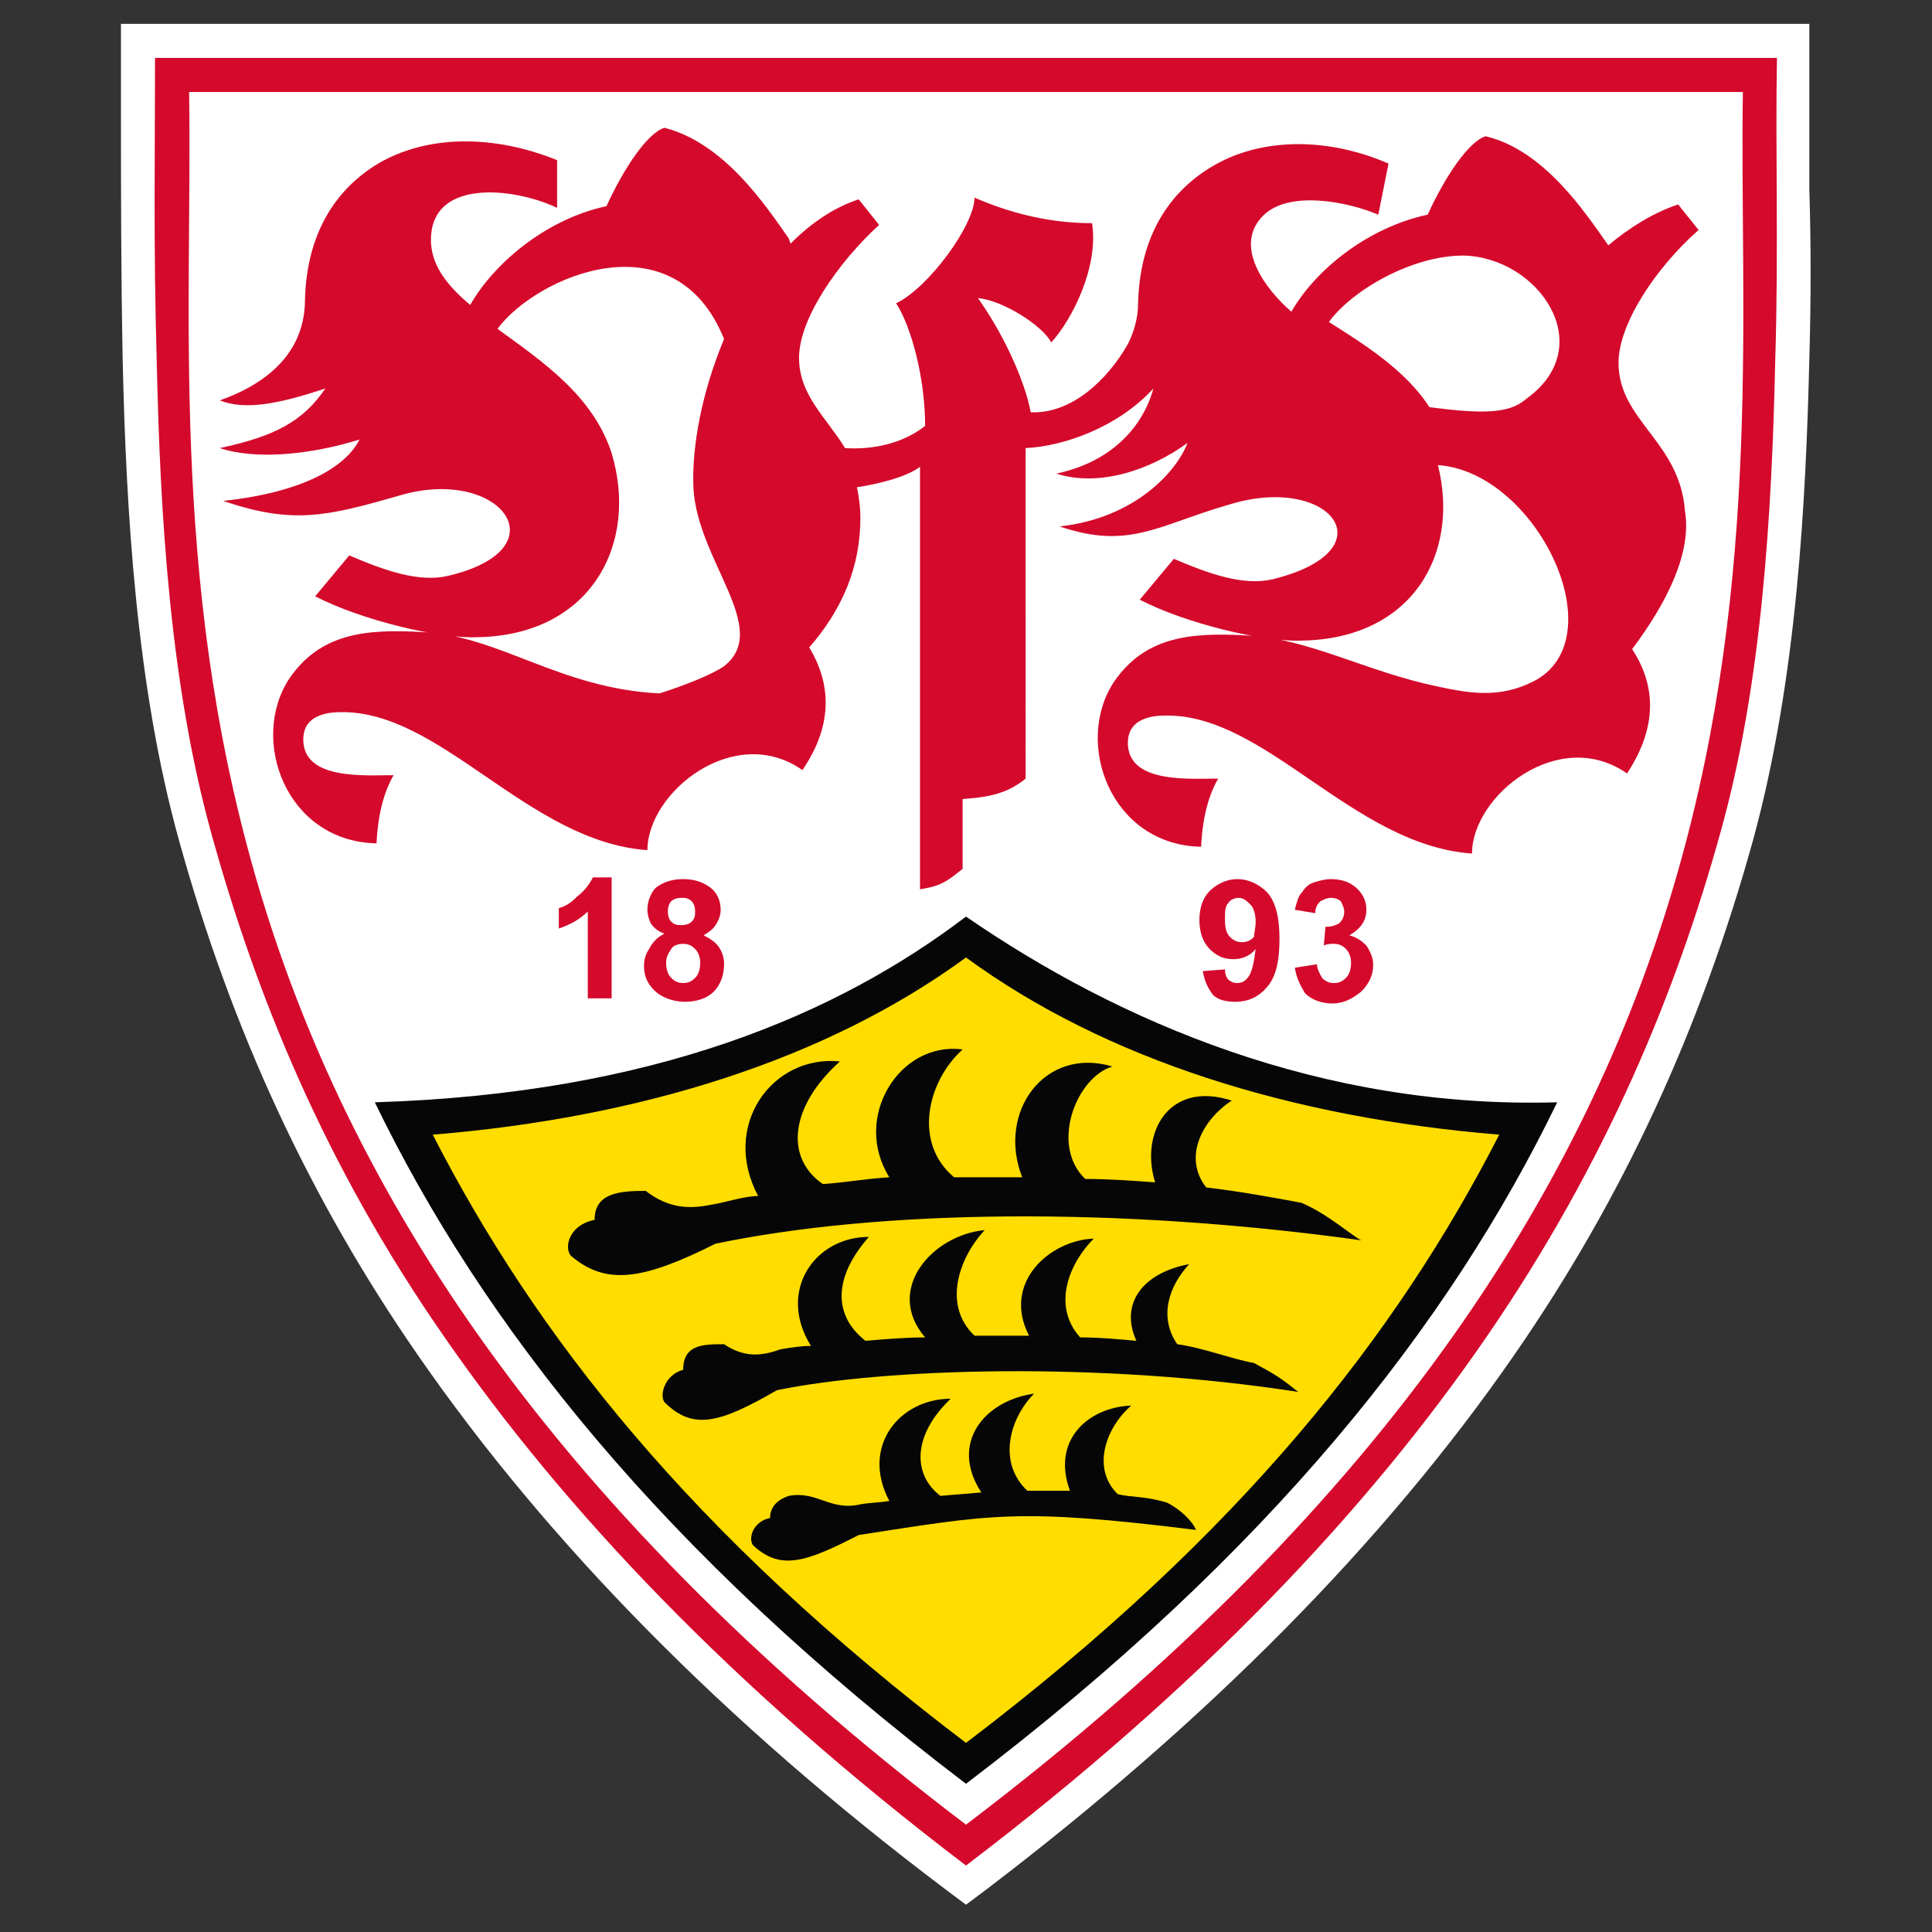 <?xml version="1.0" encoding="utf-8"?>
<!-- Generator: Adobe Illustrator 27.6.1, SVG Export Plug-In . SVG Version: 6.00 Build 0)  -->
<svg version="1.1" id="Ebene_1" xmlns="http://www.w3.org/2000/svg" xmlns:xlink="http://www.w3.org/1999/xlink" x="0px" y="0px"
	 viewBox="0 0 113.4 113.4" style="enable-background:new 0 0 113.4 113.4;" xml:space="preserve">
<rect x="0" y="0" width="113.4" height="113.4" fill="#333333" stroke="none"/>
<style type="text/css">
	.Schlagschatten{fill:none;}
	.Abgerundete_x0020_Ecken_x0020_2_x0020_Pt_x002E_{fill:#FFFFFF;stroke:#000000;stroke-miterlimit:10;}
	.Interaktiv_x0020_X_x0020_spiegeln{fill:none;}
	.Weich_x0020_abgeflachte_x0020_Kante{fill:url(#SVGID_1_);}
	.Abenddämmerung{fill:#FFFFFF;}
	.Laub_GS{fill:#FFDD00;}
	.Pompadour_GS{fill-rule:evenodd;clip-rule:evenodd;fill:#51AEE2;}
	.st0{fill:#FFFFFF;}
	.st1{fill:#D4092B;}
	.st2{fill:#070606;}
	.st3{fill:#FFDD00;}
</style>
<linearGradient id="SVGID_1_" gradientUnits="userSpaceOnUse" x1="0" y1="0" x2="0.707" y2="0.707">
	<stop  offset="0" style="stop-color:#E6E6EB"/>
	<stop  offset="0.174" style="stop-color:#E2E2E6"/>
	<stop  offset="0.352" style="stop-color:#D5D4D8"/>
	<stop  offset="0.532" style="stop-color:#C0BFC2"/>
	<stop  offset="0.714" style="stop-color:#A4A2A4"/>
	<stop  offset="0.895" style="stop-color:#828282"/>
	<stop  offset="1" style="stop-color:#6B6E6E"/>
</linearGradient>
<g>
	<path class="st0" d="M7.1,1.4l0,2c0,1.1,0,2.2,0,3.3c0,4.3,0,9.2,0.1,14.4c0.2,8.9,0.8,19.2,3.3,28.2c3.1,11.2,7.7,21.1,14,30.2
		c7.6,11,18,21.6,31,31.4l1.2,0.9l1.2-0.9c13-9.9,23.4-20.4,31-31.4c6.3-9.1,10.9-19,14-30.2c2.6-9.5,3.1-20.1,3.3-28.2
		c0.1-3.5,0.1-6.8,0-10c0-2.7,0-5.3,0-7.7l0-2l-2,0l-95.2,0H7.1L7.1,1.4L7.1,1.4z"/>
	<path class="st1" d="M56.7,109.5C42.9,99,33.1,88.6,26.1,78.5C19,68.3,15,58.3,12.4,48.9c-2.4-8.7-3-18.5-3.2-27.7
		C9,14.6,9.1,8.7,9.1,3.4l0,0l95.2,0l0,0c-0.1,5.3,0.1,11.2-0.1,17.7c-0.2,9.2-0.8,19.1-3.2,27.7c-2.6,9.4-6.7,19.4-13.7,29.6
		C80.3,88.6,70.5,99,56.7,109.5L56.7,109.5L56.7,109.5z"/>
	<path class="st0" d="M11.1,5.4c0.4,25.2-5.4,63,45.6,101.7c51-38.7,45.2-76.5,45.6-101.7l0,0L11.1,5.4L11.1,5.4L11.1,5.4z"/>
	<path class="st1" d="M35.8,58.6h-1.3v-5.1l0,0c-0.5,0.5-1.1,0.8-1.7,1l0,0v-1.2l0,0c0.4-0.1,0.7-0.3,1.1-0.7
		c0.4-0.3,0.7-0.7,0.9-1.1l0,0h1.1V58.6L35.8,58.6L35.8,58.6z M39,54.8c-0.3-0.1-0.6-0.3-0.8-0.6C38.1,54,38,53.7,38,53.4
		c0-0.5,0.2-1,0.5-1.3c0.4-0.3,0.9-0.5,1.6-0.5c0.7,0,1.2,0.2,1.6,0.5c0.4,0.3,0.6,0.8,0.6,1.3c0,0.3-0.1,0.6-0.3,0.9
		c-0.2,0.3-0.4,0.4-0.7,0.6c0.4,0.2,0.7,0.4,0.9,0.7c0.2,0.3,0.3,0.6,0.3,1c0,0.6-0.2,1.2-0.6,1.6c-0.4,0.4-1,0.6-1.7,0.6
		c-0.6,0-1.2-0.2-1.6-0.5c-0.5-0.4-0.8-0.9-0.8-1.6c0-0.4,0.1-0.7,0.3-1C38.3,55.3,38.6,55,39,54.8L39,54.8L39,54.8z M39.2,53.5
		c0,0.3,0.1,0.5,0.2,0.6c0.2,0.2,0.4,0.2,0.6,0.2c0.3,0,0.5-0.1,0.6-0.2c0.2-0.2,0.2-0.4,0.2-0.6c0-0.3-0.1-0.5-0.2-0.6
		c-0.2-0.2-0.4-0.2-0.6-0.2c-0.3,0-0.5,0.1-0.6,0.2C39.3,53,39.2,53.2,39.2,53.5L39.2,53.5L39.2,53.5z M39.1,56.5
		c0,0.4,0.1,0.7,0.3,0.9c0.2,0.2,0.4,0.3,0.7,0.3c0.3,0,0.5-0.1,0.7-0.3c0.2-0.2,0.3-0.5,0.3-0.9c0-0.3-0.1-0.6-0.3-0.8
		c-0.2-0.2-0.4-0.3-0.7-0.3c-0.3,0-0.6,0.1-0.7,0.3C39.2,56,39.1,56.2,39.1,56.5L39.1,56.5L39.1,56.5z M70.6,57l1.3-0.1l0,0
		c0,0.3,0.1,0.5,0.2,0.6c0.1,0.1,0.3,0.2,0.5,0.2c0.3,0,0.5-0.1,0.7-0.4c0.2-0.3,0.3-0.8,0.4-1.6c-0.3,0.4-0.8,0.6-1.3,0.6
		c-0.6,0-1-0.2-1.4-0.6c-0.4-0.4-0.6-1-0.6-1.7c0-0.7,0.2-1.3,0.6-1.7c0.4-0.4,1-0.7,1.6-0.7c0.7,0,1.3,0.3,1.8,0.8
		c0.5,0.6,0.7,1.5,0.7,2.7c0,1.3-0.2,2.2-0.7,2.8c-0.5,0.6-1.1,0.9-1.9,0.9c-0.5,0-1-0.1-1.3-0.4C70.9,58,70.7,57.6,70.6,57L70.6,57
		L70.6,57z M73.7,54.1c0-0.4-0.1-0.8-0.3-1c-0.2-0.2-0.4-0.4-0.7-0.4c-0.2,0-0.5,0.1-0.6,0.3c-0.2,0.2-0.2,0.5-0.2,1
		c0,0.5,0.1,0.8,0.3,1c0.2,0.2,0.4,0.3,0.7,0.3c0.3,0,0.5-0.1,0.7-0.3C73.6,54.8,73.7,54.5,73.7,54.1L73.7,54.1L73.7,54.1z M76,56.8
		l1.3-0.2l0,0c0,0.3,0.2,0.6,0.3,0.8c0.2,0.2,0.4,0.3,0.7,0.3c0.3,0,0.5-0.1,0.7-0.3c0.2-0.2,0.3-0.5,0.3-0.9c0-0.3-0.1-0.6-0.3-0.8
		c-0.2-0.2-0.4-0.3-0.7-0.3c-0.2,0-0.4,0-0.6,0.1l0,0l0.1-1.1l0,0c0.4,0,0.6-0.1,0.8-0.2c0.2-0.2,0.3-0.4,0.3-0.7
		c0-0.2-0.1-0.4-0.2-0.6c-0.1-0.1-0.3-0.2-0.6-0.2c-0.2,0-0.4,0.1-0.6,0.2c-0.2,0.2-0.3,0.4-0.3,0.7l0,0l-1.2-0.2l0,0
		c0.1-0.4,0.2-0.8,0.4-1c0.2-0.3,0.4-0.5,0.7-0.6c0.3-0.1,0.7-0.2,1-0.2c0.7,0,1.2,0.2,1.6,0.6c0.3,0.3,0.5,0.7,0.5,1.2
		c0,0.6-0.3,1.1-1,1.5c0.4,0.1,0.7,0.3,1,0.6c0.2,0.3,0.4,0.7,0.4,1.1c0,0.6-0.2,1.1-0.7,1.6c-0.5,0.4-1,0.7-1.7,0.7
		c-0.6,0-1.2-0.2-1.6-0.6C76.3,57.8,76.1,57.4,76,56.8L76,56.8L76,56.8z"/>
	<path class="st1" d="M83.9,23.9c-1.4-2.2-4-3.8-5.9-5c1.3-1.8,4.8-3.9,7.9-3.9c4.4,0.1,8,5.3,3.7,8.4C88.6,24.3,87,24.3,83.9,23.9
		L83.9,23.9L83.9,23.9z M81.5,9.6C77.8,8,73.9,8.1,71.1,9.8c-2.5,1.5-4.2,4.1-4.3,8c0,0.8-0.2,1.6-0.6,2.4l0,0l0,0l0,0
		c-1.2,2.1-3.3,4.1-5.7,4c-0.4-2.1-1.8-4.9-3.1-6.7c1.4,0.1,3.8,1.6,4.3,2.6c1.2-1.3,2.8-4.4,2.4-7c-2.3,0-4.6-0.5-6.9-1.5
		c0,1.6-2.7,5.3-4.6,6.2c0.9,1.4,1.7,4.4,1.7,7.2c-1.4,1.1-3.2,1.4-4.7,1.3c-1.1-1.8-2.7-3.1-2.7-5.3c0-2.3,2.3-5.6,4.7-7.8l0,0
		l-1.2-1.5l0,0c-1.5,0.5-2.8,1.4-4,2.6L46.3,14l0,0c-1.4-2-3.8-5.6-7.3-6.5c-1,0.3-2.4,2.4-3.4,4.6c-3.7,0.8-6.7,3.5-8,5.8
		c-1.3-1.1-2.2-2.2-2.3-3.6c-0.2-3.9,4.9-3.3,7.4-2.1l0,0l0-2.8l0,0c-3.7-1.5-7.6-1.5-10.5,0.2c-2.5,1.5-4.2,4.1-4.3,8
		c0,2.6-1.6,4.7-5,5.9c1.5,0.6,3.5,0.2,6.2-0.7c-1.3,1.9-2.9,2.8-6.2,3.5c2.1,0.7,5.3,0.4,8.2-0.5c-0.8,1.6-3.3,3.1-8,3.6
		c4.1,1.4,6.1,0.9,10.3-0.3c5.9-1.8,9.7,3.1,2.9,4.7c-1.7,0.4-3.7-0.3-5.8-1.2l0,0l-2,2.4l0,0c2.7,1.4,7.3,2.5,9.5,2.4
		c6.7-0.1,9.5-5.5,7.9-10.8c-1.1-3.4-4.1-5.4-6.7-7.3c2.3-3.1,10.4-6.6,13.3,0.6c-1.3,3.1-1.9,6.3-1.8,8.7c0.2,4.3,4.6,8.3,1.8,10.5
		c-0.7,0.5-2.5,1.2-3.8,1.6c-5.9-0.3-9.4-3.4-13.9-3.6c-3.4-0.2-6,0.1-7.8,2.7c-2.4,3.6-0.2,9.6,5.1,9.7c0.1-2.1,0.6-3.3,1-4
		c-1.7,0-5.3,0.3-5.3-2.1c0-1.2,1-1.6,2.2-1.6c5.9-0.1,11,7.6,18,8.1c0-3.4,5.1-7.5,9.1-4.7c1.9-2.8,1.6-5.2,0.4-7.2
		c2-2.3,3-4.8,3-7.6c0-0.7-0.1-1.3-0.2-1.8c1.3-0.2,2.9-0.6,3.7-1.2l0,0v24.8l0,0c1.2-0.2,1.5-0.4,2.5-1.2l0,0v-4.1l0,0
		c1.2-0.1,2.5-0.2,3.7-1.2l0,0V26.3l0,0c2.2-0.1,5.4-1.2,7.5-3.5c0,0,0,0,0,0c-0.6,2.2-2.4,4.3-5.7,5c2.5,0.8,5.5-0.2,7.7-1.8
		c-0.6,1.6-3,4.4-7.5,4.9c4.1,1.4,5.8-0.1,10-1.3c5.9-1.8,9.4,2.7,2.5,4.4c-1.7,0.4-3.7-0.3-5.8-1.2l0,0l-2,2.4l0,0
		c2.7,1.4,7.3,2.5,9.5,2.4c6.5-0.1,9.3-5.1,8-10.3c5.8,0.4,10.5,10.2,5.6,12.7c-2,1-3.7,0.7-5.6,0.3c-4.3-0.9-7.5-2.8-11.2-3
		c-3.4-0.2-6,0.1-7.8,2.7c-2.4,3.6-0.2,9.6,5.1,9.7c0.1-2.1,0.6-3.3,1-4c-1.7,0-5.3,0.3-5.3-2.1c0-1.2,1-1.6,2.2-1.6
		c5.9-0.1,11,7.6,18,8.1c0-3.4,5.1-7.5,9.1-4.7c1.9-2.9,1.6-5.3,0.3-7.3c2.1-2.8,3.5-5.7,3.1-8.1c-0.3-4.1-3.9-5.3-3.9-8.7
		c0-2.3,2.2-5.6,4.7-7.8l0,0l-1.2-1.5l0,0c-1.5,0.5-2.9,1.4-4.1,2.4c-1.4-2-3.8-5.6-7.2-6.4c-1,0.3-2.4,2.4-3.4,4.6
		c-3.7,0.8-6.7,3.4-8,5.7c-1.5-1.3-3.5-3.9-1.6-5.7c1.5-1.4,4.8-0.8,6.7,0l0,0L81.5,9.6L81.5,9.6L81.5,9.6z"/>
	<path class="st2" d="M56.7,104.7c-17.9-13.6-28.4-27-34.7-40c16.4-0.5,27.2-5.2,34.7-10.9c9,6.2,20.9,11.3,34.7,10.9
		C85.1,77.7,74.6,91.1,56.7,104.7L56.7,104.7L56.7,104.7z"/>
	<path class="st3" d="M56.7,102.3C40.5,90,31.4,78.3,25.4,66.6c12.2-1,23.1-4.4,31.3-10.4c8.2,6,19.1,9.4,31.3,10.4
		C82,78.3,72.9,90,56.7,102.3L56.7,102.3L56.7,102.3z"/>
	<path class="st2" d="M41.8,70.7c0.7-0.1,1.9-0.5,2.7-0.5c-2.2-4.1,0.8-8.3,4.8-7.9c-3,2.7-3.2,5.7-1,7.2c1.4-0.1,2.4-0.3,3.9-0.4
		c-2.2-3.5,0.6-8,4.3-7.5c-2.1,1.9-2.9,5.5-0.5,7.5c1.3,0,2.7,0,4,0c-1.5-3.8,1.3-7.7,5.3-6.5c-2.1,0.6-3.7,4.6-1.6,6.6
		c1.4,0,2.8,0.1,4.1,0.2c-0.9-2.9,0.8-6,4.5-4.8c-1.7,1.1-2.9,3.3-1.5,5.1c1.8,0.2,4,0.6,5.6,0.9c1.6,0.7,2.9,1.9,3.5,2.2
		C65.5,70.8,51.6,71,42,73c-4.2,2.1-6.4,2.5-8.5,0.7c-0.4-0.5-0.1-1.8,1.4-2.1c0-1.6,1.5-1.7,3-1.7C39.2,70.9,40.4,71,41.8,70.7
		L41.8,70.7L41.8,70.7z M45.8,79.2c0.6-0.1,1.2-0.2,1.8-0.2c-2-3.2,0.2-6.4,3.4-6.4c-2.2,2.5-2,4.7-0.2,6.1c1.2-0.1,2.3-0.2,3.5-0.2
		c-2.4-2.8,0.4-6,3.5-6.3c-1.5,1.6-2.5,4.4-0.6,6.2c1.1,0,2.1,0,3.2,0c-1.6-3.1,1.2-5.6,3.8-5.7c-1.4,1.4-2.5,3.9-0.8,5.8
		c1.1,0,2.2,0.1,3.3,0.2c-1-2.2,0.4-4,3.1-4.5c-1.2,1.3-1.8,3.1-0.7,4.7c1.5,0.2,3.3,0.9,4.5,1.1c1.3,0.7,1.6,0.9,2.6,1.7
		c-11.6-1.8-24.3-1.4-30.6-0.1c-3.3,1.9-4.9,2.4-6.6,0.7c-0.3-0.4,0-1.6,1.1-1.9c0-1.5,1.2-1.5,2.4-1.5
		C43.7,79.7,44.7,79.6,45.8,79.2L45.8,79.2L45.8,79.2z M50.5,88.3c0.5-0.1,1.1-0.1,1.7-0.2c-1.7-3.2,0.6-6,3.6-6
		c-2.3,2.2-2.2,4.5-0.6,5.7c1.1-0.1,1.3-0.1,2.4-0.2c-1.9-2.9,0.2-5.4,3.1-5.8c-1.4,1.4-2.2,4-0.4,5.7c1,0,1.5,0,2.5,0
		c-1.1-3,1.1-4.9,3.6-5c-1.4,1.2-2.4,3.6-0.8,5.2c0.8,0.2,1.6,0.1,2.9,0.5c0.8,0.4,1.5,1.1,1.7,1.6c-10.5-1.3-12-0.9-19.8,0.3
		c-3.1,1.6-4.6,2.1-6.2,0.6c-0.3-0.4,0-1.4,1-1.6c0-0.7,0.5-1.1,1.1-1.3C48,87.5,48.7,88.7,50.5,88.3L50.5,88.3L50.5,88.3z"/>
</g>
</svg>
